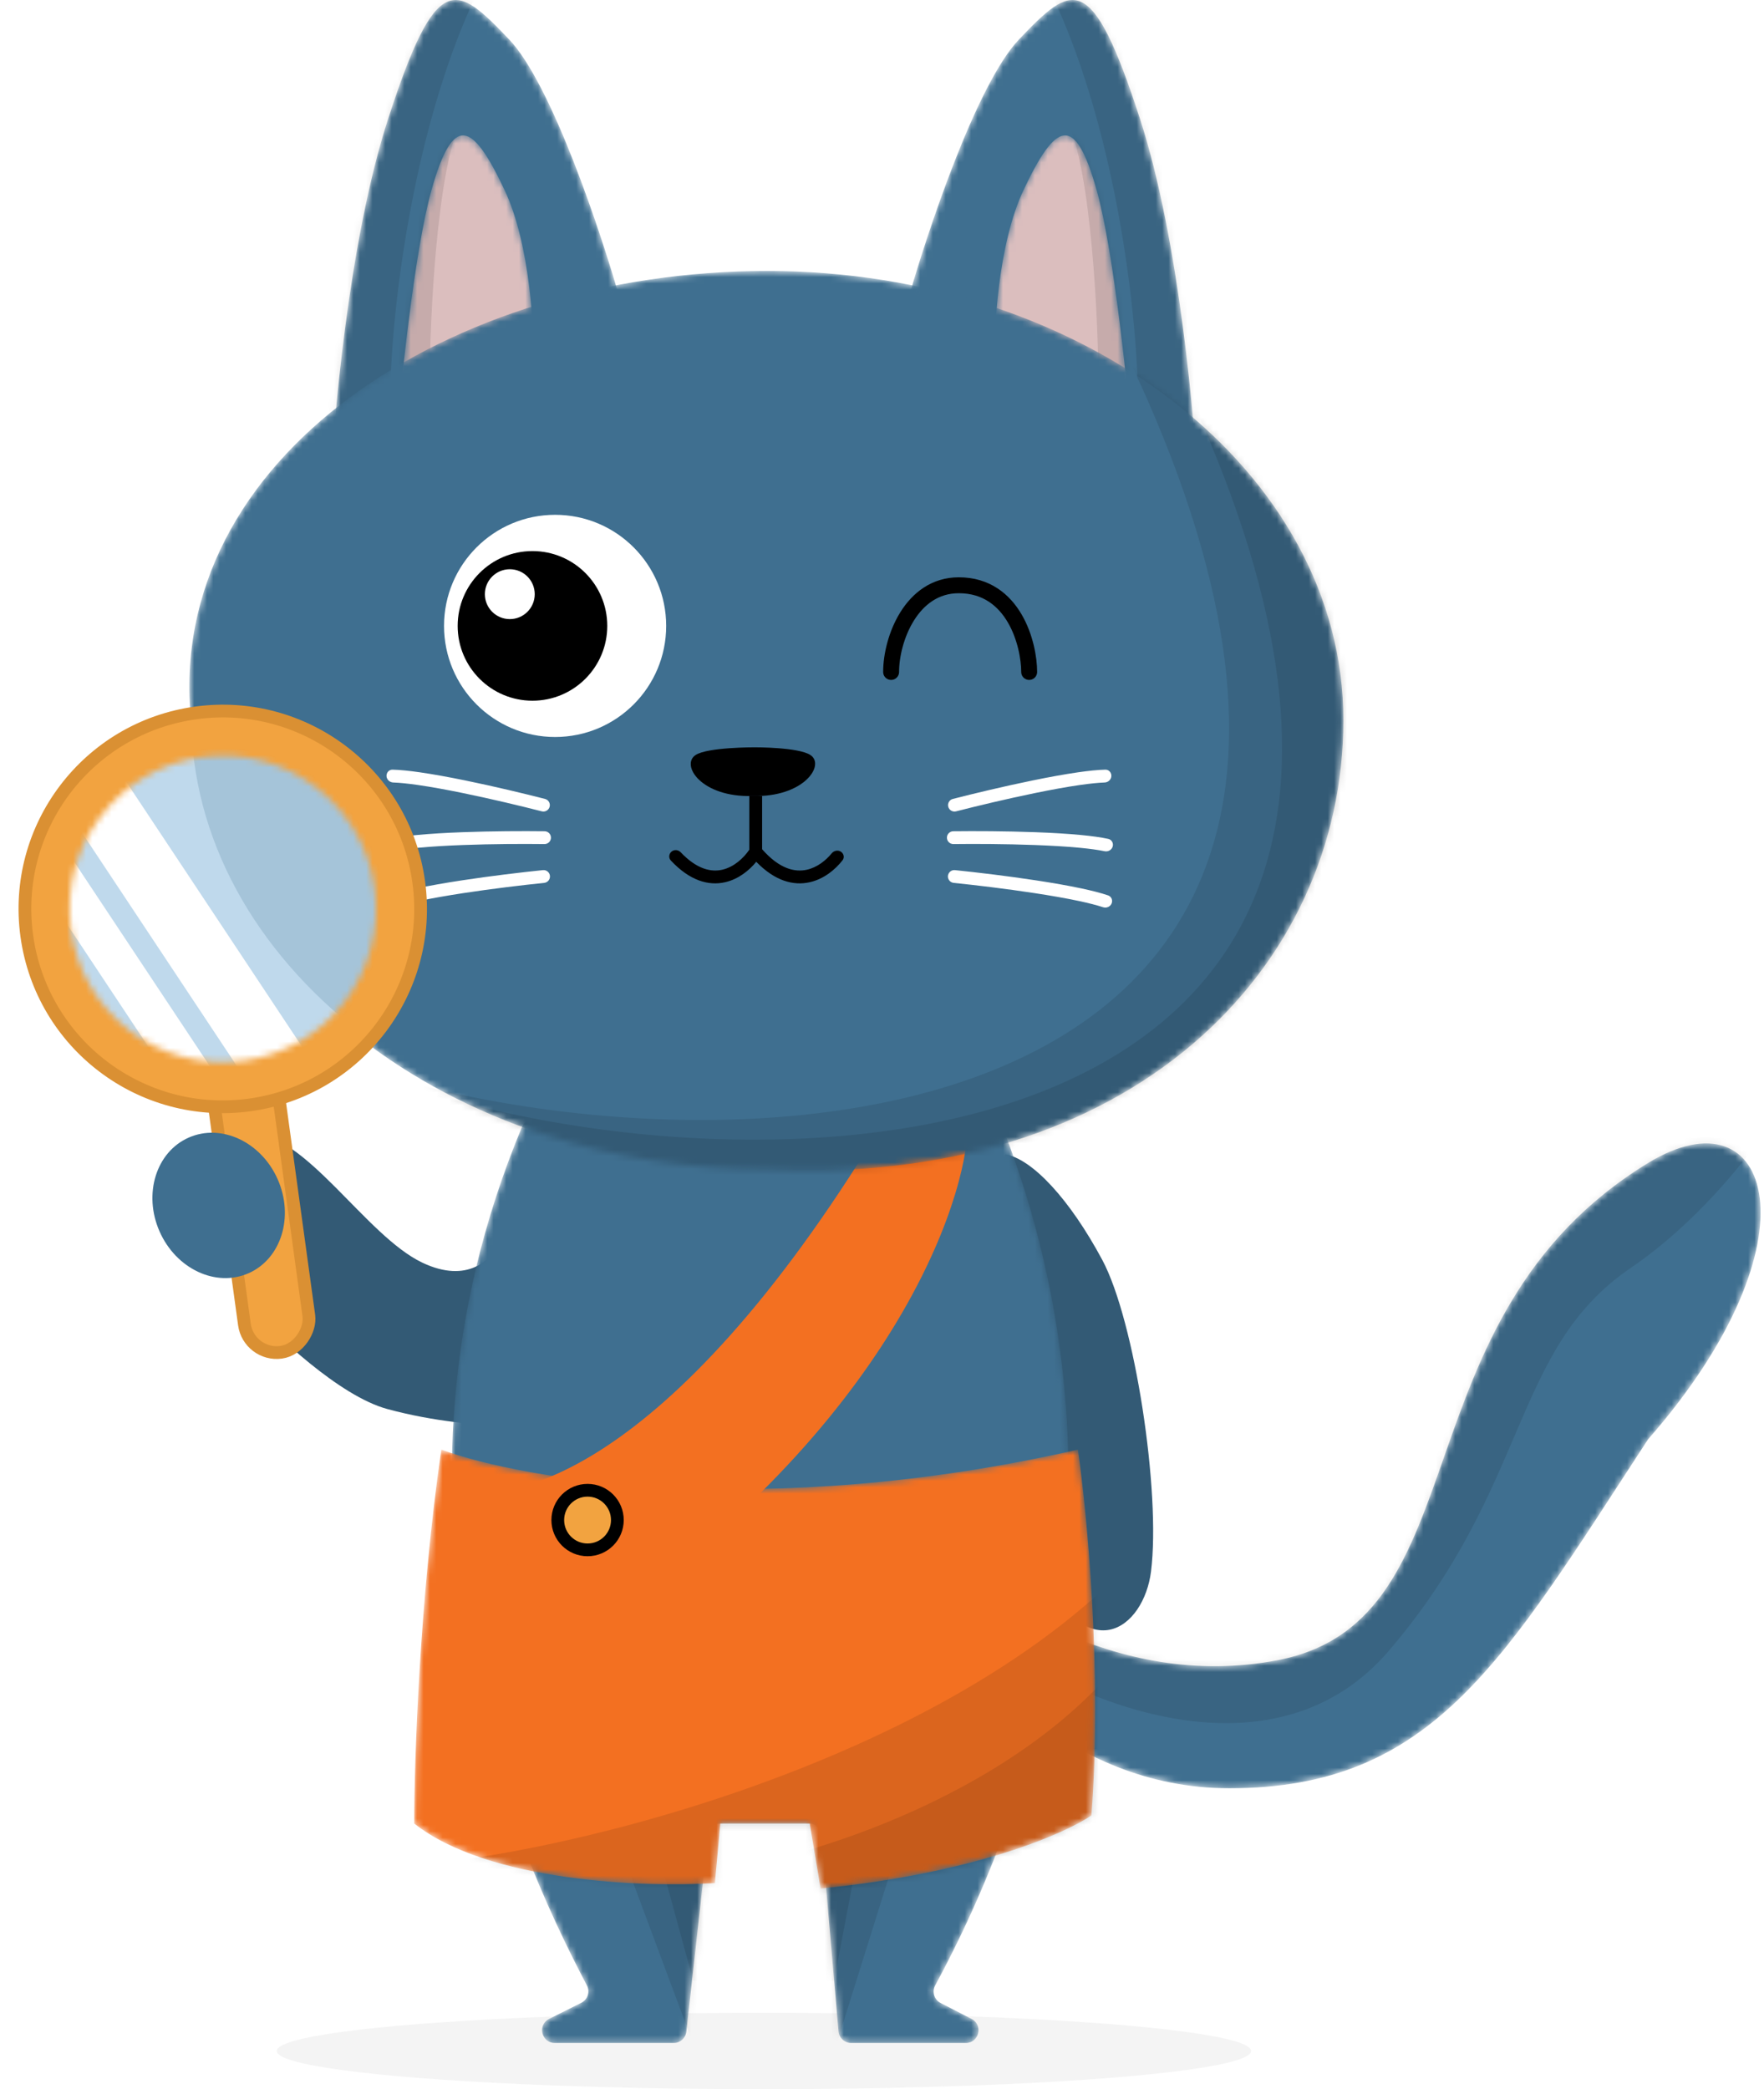 <svg width="277" height="328" viewBox="0 0 277 328" fill="none" xmlns="http://www.w3.org/2000/svg">
<ellipse opacity="0.05" cx="76.5" cy="6" rx="76.5" ry="6" transform="matrix(-1 0 0 1 196.461 316)" fill="#272727"/>
<path d="M173.091 197.807C167.986 188.278 162.083 181.926 157.829 181.217C155.561 194.971 154.283 227.329 162.451 245.026C170.618 262.722 179.626 255.661 180.743 246.727C182.303 234.249 178.196 207.336 173.091 197.807Z" fill="#335A75"/>
<path d="M66.316 198.233C73.462 201.636 77.234 197.666 78.227 195.256V223.757C75.532 223.757 68.272 223.246 60.785 221.205C53.299 219.163 43.203 209.577 39.09 205.04V177.814C48.024 177.814 57.382 193.979 66.316 198.233Z" fill="#335A75"/>
<mask id="mask0_200_26705" style="mask-type:alpha" maskUnits="userSpaceOnUse" x="70" y="175" width="98" height="146">
<path d="M146.854 311.706C168.355 271.913 175.663 223.908 157.429 176.954C157.132 176.191 156.393 175.688 155.574 175.688H83.807C83.006 175.688 82.276 176.176 81.968 176.915C57.147 236.432 80.371 289.296 92.156 311.708C92.681 312.705 92.284 313.931 91.275 314.435L86.231 316.958C84.343 317.901 85.015 320.746 87.125 320.746H105.79C106.809 320.746 107.665 319.98 107.777 318.967L111.211 288.069C111.323 287.056 112.179 286.29 113.198 286.29H127.015C128.053 286.29 128.918 287.083 129.007 288.117L131.669 318.919C131.758 319.953 132.624 320.746 133.662 320.746H151.653C153.75 320.746 154.433 317.929 152.569 316.968L147.697 314.459C146.694 313.942 146.317 312.699 146.854 311.706Z" fill="#3F6F90"/>
</mask>
<g mask="url(#mask0_200_26705)">
<path d="M146.854 311.706C168.355 271.913 175.663 223.908 157.429 176.954C157.132 176.191 156.393 175.688 155.574 175.688H83.807C83.006 175.688 82.276 176.176 81.968 176.915C57.147 236.432 80.371 289.296 92.156 311.708C92.681 312.705 92.284 313.931 91.275 314.435L86.231 316.958C84.343 317.901 85.015 320.746 87.125 320.746H105.79C106.809 320.746 107.665 319.98 107.777 318.967L111.211 288.069C111.323 287.056 112.179 286.29 113.198 286.29H127.015C128.053 286.29 128.918 287.083 129.007 288.117L131.669 318.919C131.758 319.953 132.624 320.746 133.662 320.746H151.653C153.75 320.746 154.433 317.929 152.569 316.968L147.697 314.459C146.694 313.942 146.317 312.699 146.854 311.706Z" fill="#3F6F90"/>
<path d="M85.037 256.938L109.751 323.304L130.346 324.15L151.398 256.938H85.037Z" fill="black" fill-opacity="0.1"/>
<path d="M96.091 264.17L108.853 310.963H130.973L139.906 264.17H96.091Z" fill="black" fill-opacity="0.1"/>
</g>
<mask id="mask1_200_26705" style="mask-type:alpha" maskUnits="userSpaceOnUse" x="145" y="179" width="132" height="102">
<path d="M200.7 260.63C174.868 265.646 153.096 249.74 145.44 241.16V250.235C150.6 260.41 167.344 280.759 193.043 280.759C225.167 280.759 236.154 260.63 258.79 225.982C286.254 194.633 278.098 170.786 258.79 182.588C218.842 207.005 232.99 254.36 200.7 260.63Z" fill="#3F6F90"/>
</mask>
<g mask="url(#mask1_200_26705)">
<path d="M200.7 260.63C174.868 265.646 153.096 249.74 145.44 241.16V250.235C150.6 260.41 167.344 280.759 193.043 280.759C225.167 280.759 236.154 260.63 258.79 225.982C286.254 194.633 278.098 170.786 258.79 182.588C218.842 207.005 232.99 254.36 200.7 260.63Z" fill="#3F6F90"/>
<path d="M218.182 259.065C200.486 279.824 170.822 267.714 158.202 259.065V223.332L284.969 165.053C281.566 172.143 271.016 188.875 256.042 199.084C237.325 211.846 240.303 233.116 218.182 259.065Z" fill="black" fill-opacity="0.1"/>
</g>
<mask id="mask2_200_26705" style="mask-type:alpha" maskUnits="userSpaceOnUse" x="65" y="227" width="107" height="70">
<path d="M171.391 285.012C173.093 262.551 170.682 237.368 169.264 227.584C119.919 238.814 82.059 232.263 69.297 227.584C65.894 251.066 65.043 276.504 65.043 286.288C76.614 295.477 101.344 296.356 112.262 295.647L113.113 286.288H127.151L128.852 296.498C153.015 294.115 167.279 287.848 171.391 285.012Z" fill="#F37021"/>
</mask>
<g mask="url(#mask2_200_26705)">
<path d="M171.391 285.012C173.093 262.551 170.682 237.368 169.264 227.584C119.919 238.814 82.059 232.263 69.297 227.584C65.894 251.066 65.043 276.504 65.043 286.288C76.614 295.477 101.344 296.356 112.262 295.647L113.113 286.288H127.151L128.852 296.498C153.015 294.115 167.279 287.848 171.391 285.012Z" fill="#F37021"/>
<path d="M185.57 235.486C159.329 273.873 91.699 290.568 66.321 292.668L73.838 305.613L164.945 321.695L185.57 235.486Z" fill="black" fill-opacity="0.1"/>
<path d="M181.375 252.957C166.831 278.674 131.119 290.557 115.082 293.284L114.193 303.455L173.099 308.6L181.375 252.957Z" fill="black" fill-opacity="0.1"/>
</g>
<g filter="url(#filter0_d_200_26705)">
<path d="M91.42 254.385C139.405 223.076 153.102 187.457 153.953 173.561H139.915C106.905 227.67 81.069 233.257 72.278 229.287L91.42 254.385Z" fill="#F37021"/>
</g>
<mask id="mask3_200_26705" style="mask-type:alpha" maskUnits="userSpaceOnUse" x="142" y="0" width="47" height="79">
<path d="M160.019 6.18C153.334 13.188 145.554 36.554 142.5 47.361L188.212 78.574C187.708 66.525 185.171 37.695 179.049 18.766C171.397 -4.895 168.376 -2.579 160.019 6.18Z" fill="#3F6F90"/>
</mask>
<g mask="url(#mask3_200_26705)">
<path d="M160.019 6.18C153.334 13.188 145.554 36.554 142.5 47.361L188.212 78.574C187.708 66.525 185.171 37.695 179.049 18.766C171.397 -4.895 168.376 -2.579 160.019 6.18Z" fill="#3F6F90"/>
<path d="M151.826 -19.568C171.564 -2.552 177.917 40.271 178.626 59.555L203.298 100.818L213.508 -6.381C184.723 -17.866 132.088 -36.584 151.826 -19.568Z" fill="black" fill-opacity="0.1"/>
</g>
<mask id="mask4_200_26705" style="mask-type:alpha" maskUnits="userSpaceOnUse" x="156" y="21" width="22" height="51">
<path d="M160.726 29.84C156.698 38.378 156.027 51.924 156.195 57.63L177.943 71.323C177.171 61.556 174.943 39.587 172.204 29.84C168.781 17.657 165.76 19.167 160.726 29.84Z" fill="#DBBEBE"/>
</mask>
<g mask="url(#mask4_200_26705)">
<path d="M160.726 29.84C156.698 38.378 156.027 51.924 156.195 57.63L177.943 71.323C177.171 61.556 174.943 39.587 172.204 29.84C168.781 17.657 165.76 19.167 160.726 29.84Z" fill="#DBBEBE"/>
<path d="M166.956 18C170.956 23.6 172.29 46.667 172.456 57.5L182.456 60.5C183.656 37.7 172.623 22.667 166.956 18Z" fill="black" fill-opacity="0.1"/>
</g>
<mask id="mask5_200_26705" style="mask-type:alpha" maskUnits="userSpaceOnUse" x="51" y="0" width="47" height="79">
<path d="M79.942 6.18C86.627 13.188 94.407 36.554 97.461 47.361L51.749 78.574C52.253 66.525 54.79 37.695 60.912 18.766C68.564 -4.895 71.585 -2.579 79.942 6.18Z" fill="#3F6F90"/>
</mask>
<g mask="url(#mask5_200_26705)">
<path d="M79.942 6.18C86.627 13.188 94.407 36.554 97.461 47.361L51.749 78.574C52.253 66.525 54.79 37.695 60.912 18.766C68.564 -4.895 71.585 -2.579 79.942 6.18Z" fill="#3F6F90"/>
<path d="M88.135 -19.568C68.397 -2.552 62.044 40.271 61.335 59.555L36.663 100.818L26.453 -6.381C55.238 -17.866 107.873 -36.584 88.135 -19.568Z" fill="black" fill-opacity="0.1"/>
</g>
<mask id="mask6_200_26705" style="mask-type:alpha" maskUnits="userSpaceOnUse" x="62" y="21" width="22" height="51">
<path d="M79.235 29.84C83.263 38.378 83.934 51.924 83.766 57.63L62.018 71.323C62.79 61.556 65.018 39.587 67.757 29.84C71.18 17.657 74.201 19.167 79.235 29.84Z" fill="#DBBEBE"/>
</mask>
<g mask="url(#mask6_200_26705)">
<path d="M79.235 29.84C83.263 38.378 83.934 51.924 83.766 57.63L62.018 71.323C62.79 61.556 65.018 39.587 67.757 29.84C71.18 17.657 74.201 19.167 79.235 29.84Z" fill="#DBBEBE"/>
<path d="M72.997 18C68.997 23.6 67.663 46.667 67.497 57.5L57.497 60.5C56.297 37.7 67.33 22.667 72.997 18Z" fill="black" fill-opacity="0.1"/>
</g>
<mask id="mask7_200_26705" style="mask-type:alpha" maskUnits="userSpaceOnUse" x="29" y="42" width="182" height="142">
<path d="M30 113.073C30 152.027 70.508 183.606 120.477 183.606C177.668 186.435 210.953 152.027 210.953 113.073C210.953 74.118 170.445 42.539 120.477 42.539C70.508 42.539 25.882 71.96 30 113.073Z" fill="#3F6F90"/>
</mask>
<g mask="url(#mask7_200_26705)">
<path d="M30 113.073C30 152.027 70.508 183.606 120.477 183.606C177.668 186.435 210.953 152.027 210.953 113.073C210.953 74.118 170.445 42.539 120.477 42.539C70.508 42.539 25.882 71.96 30 113.073Z" fill="#3F6F90"/>
<path d="M175.71 53.142C243.927 192.227 91.65 187.13 42.125 161.782L241.431 284.141C263.941 -186.076 65.713 -255.699 175.71 53.142Z" fill="black" fill-opacity="0.1"/>
<path d="M184.03 56.238C252.247 195.323 99.97 190.225 50.446 164.878L249.751 287.236C272.261 -182.98 74.033 -252.603 184.03 56.238Z" fill="black" fill-opacity="0.1"/>
</g>
<path fill-rule="evenodd" clip-rule="evenodd" d="M72.634 124.498C77.131 125.419 81.812 126.542 85.078 127.379C85.617 127.517 86.167 127.195 86.308 126.657C86.448 126.119 86.126 125.569 85.588 125.431C82.296 124.587 77.577 123.454 73.038 122.525C70.533 122.013 68.074 121.56 65.934 121.252C64.311 121.018 62.833 120.861 61.645 120.833C61.089 120.819 60.664 121.295 60.695 121.85C60.725 122.405 61.201 122.832 61.757 122.85C62.782 122.885 64.106 123.023 65.646 123.245C67.733 123.545 70.15 123.99 72.634 124.498Z" fill="white"/>
<path fill-rule="evenodd" clip-rule="evenodd" d="M72.719 132.666C77.306 132.495 82.12 132.478 85.492 132.519C86.047 132.526 86.506 132.083 86.515 131.527C86.525 130.971 86.081 130.512 85.525 130.505C82.127 130.464 77.275 130.481 72.644 130.653C70.09 130.748 67.593 130.89 65.44 131.097C63.808 131.254 62.335 131.452 61.175 131.706C60.631 131.824 60.331 132.387 60.492 132.919C60.653 133.451 61.216 133.753 61.761 133.639C62.765 133.43 64.085 133.251 65.633 133.102C67.732 132.9 70.186 132.76 72.719 132.666Z" fill="white"/>
<path fill-rule="evenodd" clip-rule="evenodd" d="M72.78 140.214C77.317 139.521 82.098 138.955 85.452 138.611C86.005 138.554 86.41 138.062 86.356 137.509C86.302 136.955 85.809 136.55 85.256 136.607C81.876 136.954 77.057 137.524 72.476 138.223C69.949 138.609 67.485 139.035 65.37 139.486C63.766 139.828 62.325 140.193 61.201 140.577C60.675 140.757 60.44 141.35 60.661 141.86C60.883 142.37 61.476 142.606 62.004 142.431C62.978 142.109 64.269 141.78 65.79 141.455C67.852 141.016 70.274 140.596 72.78 140.214Z" fill="white"/>
<path fill-rule="evenodd" clip-rule="evenodd" d="M162.577 124.498C158.08 125.419 153.398 126.542 150.133 127.379C149.594 127.517 149.044 127.195 148.903 126.657C148.763 126.119 149.084 125.569 149.623 125.431C152.915 124.587 157.634 123.454 162.173 122.525C164.678 122.013 167.137 121.56 169.277 121.252C170.9 121.018 172.378 120.861 173.566 120.833C174.122 120.819 174.547 121.295 174.516 121.85C174.486 122.405 174.01 122.832 173.454 122.85C172.429 122.885 171.104 123.023 169.565 123.245C167.478 123.545 165.06 123.99 162.577 124.498Z" fill="white"/>
<path fill-rule="evenodd" clip-rule="evenodd" d="M162.492 132.666C157.905 132.495 153.091 132.478 149.719 132.519C149.163 132.526 148.705 132.083 148.696 131.527C148.686 130.971 149.13 130.512 149.686 130.505C153.084 130.464 157.936 130.481 162.567 130.653C165.121 130.748 167.618 130.89 169.771 131.097C171.403 131.254 172.876 131.452 174.036 131.706C174.58 131.824 174.88 132.387 174.719 132.919C174.558 133.451 173.995 133.753 173.45 133.639C172.446 133.43 171.126 133.251 169.578 133.102C167.479 132.9 165.025 132.76 162.492 132.666Z" fill="white"/>
<path fill-rule="evenodd" clip-rule="evenodd" d="M162.431 140.214C157.894 139.521 153.113 138.955 149.759 138.611C149.206 138.554 148.801 138.062 148.855 137.509C148.909 136.955 149.402 136.55 149.955 136.607C153.335 136.954 158.154 137.524 162.735 138.223C165.262 138.609 167.726 139.035 169.841 139.486C171.445 139.828 172.886 140.193 174.01 140.577C174.536 140.757 174.771 141.35 174.549 141.86C174.328 142.37 173.735 142.606 173.207 142.431C172.233 142.109 170.942 141.78 169.421 141.455C167.359 141.016 164.937 140.596 162.431 140.214Z" fill="white"/>
<path d="M109.217 118.544C111.095 117.293 118.515 117.328 118.515 117.328C118.515 117.328 125.391 117.293 127.269 118.544C129.617 120.108 126.236 125.204 118.159 124.973C110.083 125.204 106.869 120.108 109.217 118.544Z" fill="black"/>
<path fill-rule="evenodd" clip-rule="evenodd" d="M119.675 133.329V124.982H117.661V133.404C116.776 134.712 115.255 136.127 113.41 136.546C111.712 136.931 109.475 136.529 106.889 133.805C106.506 133.402 105.873 133.344 105.448 133.702C105.023 134.061 104.967 134.699 105.348 135.105C108.326 138.281 111.27 139.097 113.856 138.51C115.962 138.031 117.64 136.66 118.755 135.3C121.679 138.318 124.586 139.083 127.144 138.51C129.401 138.005 131.183 136.499 132.305 135.06C132.647 134.621 132.501 133.997 132.029 133.702C131.557 133.407 130.939 133.555 130.587 133.985C129.672 135.102 128.308 136.186 126.704 136.545C124.87 136.955 122.442 136.477 119.675 133.329Z" fill="black"/>
<circle cx="17.441" cy="17.441" r="17.441" transform="matrix(-1 0 0 1 104.609 80.824)" fill="white"/>
<circle cx="11.746" cy="11.746" r="11.746" transform="matrix(-1 0 0 1 95.359 86.518)" fill="black"/>
<circle cx="3.915" cy="3.915" r="3.915" transform="matrix(-1 0 0 1 83.969 89.369)" fill="white"/>
<path d="M161.609 105.497C161.611 101.243 159.252 91.885 150.557 91.885C143.087 91.885 139.931 100.393 139.931 105.497" stroke="black" stroke-width="2.5" stroke-linecap="round"/>
<rect width="10.209" height="47.644" rx="5.105" transform="matrix(-0.991 0.136 0.136 0.991 42.711 164.396)" fill="#F2A340" stroke="#DA9033" stroke-width="2"/>
<circle cx="31.054" cy="31.054" r="31.054" transform="matrix(-0.991 0.136 0.136 0.991 61.531 107.701)" fill="#F2A340" stroke="#DA9033" stroke-width="2"/>
<mask id="mask8_200_26705" style="mask-type:alpha" maskUnits="userSpaceOnUse" x="10" y="118" width="50" height="49">
<circle cx="24.049" cy="24.049" r="24.049" transform="matrix(-0.991 0.136 0.136 0.991 55.547 115.594)" fill="#BFD9EC"/>
</mask>
<g mask="url(#mask8_200_26705)">
<circle cx="25.098" cy="25.098" r="25.098" transform="matrix(-0.991 0.136 0.136 0.991 56.438 114.416)" fill="#BFD9EC"/>
<path d="M30.008 112.223C30.008 151.178 70.516 182.757 120.484 182.757C177.676 185.586 210.961 151.178 210.961 112.223C210.961 73.269 170.453 41.69 120.484 41.69C70.516 41.69 25.89 71.11 30.008 112.223Z" fill="#3F6F90" fill-opacity="0.2"/>
<rect width="10.209" height="85.079" transform="matrix(-0.833 0.553 0.553 0.833 14.023 114.008)" fill="white"/>
<rect width="6.358" height="52.982" transform="matrix(-0.833 0.553 0.553 0.833 10.5 133.574)" fill="white"/>
</g>
<ellipse cx="10.136" cy="11.637" rx="10.136" ry="11.637" transform="matrix(-0.915 0.404 0.404 0.915 38.906 174.504)" fill="#3F6F90"/>
<circle cx="4.679" cy="4.679" r="4.679" transform="matrix(-1 0 0 1 96.945 233.967)" fill="#F2A340" stroke="black" stroke-width="2"/>
<defs>
<filter id="filter0_d_200_26705" x="70.277" y="173.561" width="83.676" height="84.825" filterUnits="userSpaceOnUse" color-interpolation-filters="sRGB">
<feFlood flood-opacity="0" result="BackgroundImageFix"/>
<feColorMatrix in="SourceAlpha" type="matrix" values="0 0 0 0 0 0 0 0 0 0 0 0 0 0 0 0 0 0 127 0" result="hardAlpha"/>
<feOffset dx="-2" dy="4"/>
<feComposite in2="hardAlpha" operator="out"/>
<feColorMatrix type="matrix" values="0 0 0 0 0 0 0 0 0 0 0 0 0 0 0 0 0 0 0.1 0"/>
<feBlend mode="normal" in2="BackgroundImageFix" result="effect1_dropShadow_200_26705"/>
<feBlend mode="normal" in="SourceGraphic" in2="effect1_dropShadow_200_26705" result="shape"/>
</filter>
</defs>
</svg>
